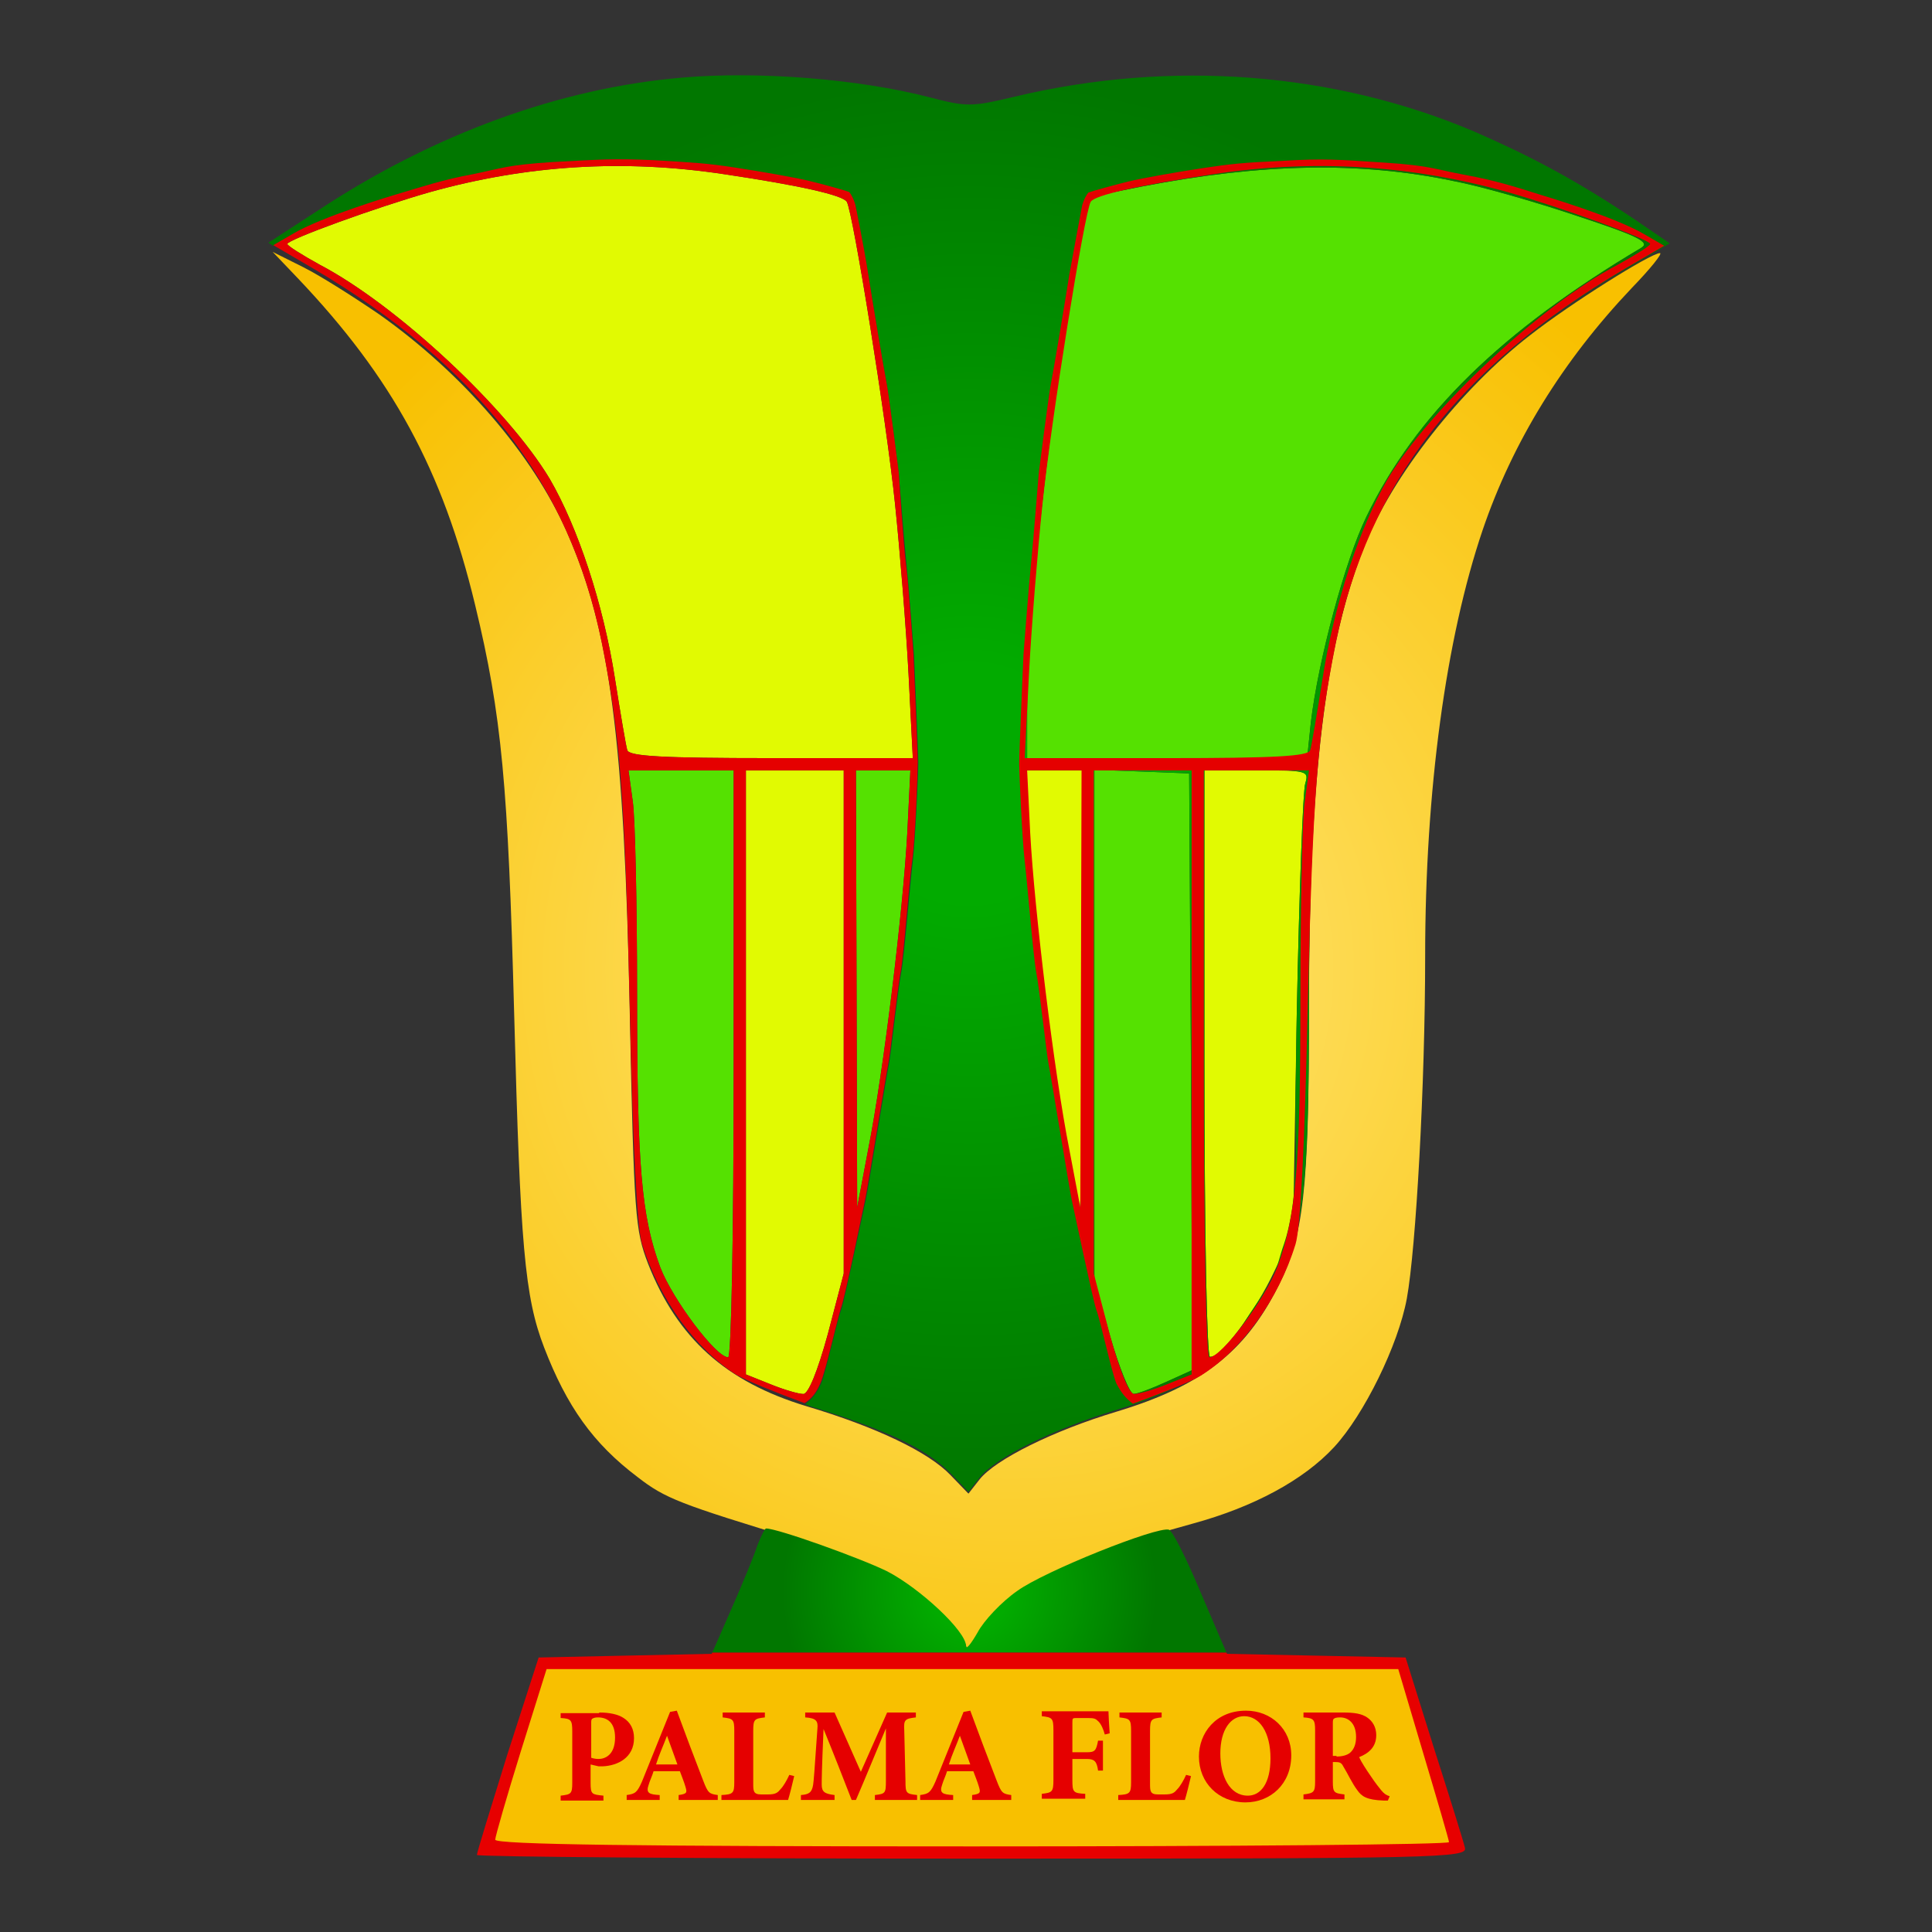 <?xml version="1.0" encoding="utf-8"?>
<!-- Generator: Adobe Illustrator 24.2.0, SVG Export Plug-In . SVG Version: 6.00 Build 0)  -->
<svg version="1.1" id="Layer_1" xmlns="http://www.w3.org/2000/svg" xmlns:xlink="http://www.w3.org/1999/xlink" x="0px" y="0px"
	 viewBox="0 0 316 316" style="enable-background:new 0 0 316 316;" xml:space="preserve">
<rect x="0" y="0" width="316" height="316" fill="#333333" stroke="none"/>
<style type="text/css">
	.st0{fill:#F8C000;}
	.st1{fill:url(#SVGID_1_);}
	.st2{fill:#E50000;}
	.st3{fill:#E1FA02;}
	.st4{fill:#55E101;}
	.st5{fill:none;}
	.st6{fill:url(#SVGID_2_);}
	.st7{fill:#E70000;}
	.st8{fill:url(#SVGID_3_);}
</style>
<path class="st0" d="M88.4,271.7L79.3,302l47.2,1c0,0,41.2,0.1,41.7,0.1s51-0.3,51.4-0.3c0.4,0,15.9-0.5,16.3-0.5
	c0.4,0,2.2-0.5,2.2-0.5l-3.5-12.1L229,272c0,0-22-0.4-22.4-0.3s-45.7-1-46.8-0.8c-1.2,0.3-31,0.3-31,0.3l-34.4,0.5H88.4z"/>
<g>
	<radialGradient id="SVGID_1_" cx="165.352" cy="158.565" r="139.397" gradientUnits="userSpaceOnUse">
		<stop  offset="0.171" style="stop-color:#FFE26A"/>
		<stop  offset="1" style="stop-color:#F8C000"/>
	</radialGradient>
	<path class="st1" d="M271.5,41.4c-1.5,0-14.7,8.3-21.2,13.4C239,63.5,227.6,78,223.1,89.5c-6.4,16.1-9,38-9,75.4
		c0,30-0.9,37.4-5.1,45.6c-5.4,10.7-12.5,16.2-26.4,20.4c-10.3,3.1-19.8,7.8-22.4,11.1l-1.8,2.3l-2.9-3c-3.6-3.8-12.2-7.9-23.6-11.3
		c-13.2-4-21.1-11.1-25.9-23.3c-2.1-5.5-2.3-7.7-3-41.3C102.1,121,99.8,103,92.7,87C87.1,74.3,75.6,61,62,51.4
		c-4.1-2.8-9.6-6.3-12.4-7.7l-5-2.5l4.1,4.3c15.5,16.3,23.7,31.4,29,53.4c4.4,18.2,5.4,29.5,6.4,67c1,37.7,1.7,46.2,4.9,54.5
		c3.7,9.6,8,15.7,15.3,21.2c4.5,3.5,6.9,4.4,26.3,10.3c5,1.5,11.5,4,14.6,5.5c5.4,2.8,12.9,9.8,12.9,12.3c0,0.6,0.8-0.3,1.7-2.2
		c3.3-6.7,15.1-12.8,35.3-18.3c9.9-2.7,18.1-7.1,23.1-12.5c4.9-5.3,10.5-16.7,11.9-24.3c1.5-8.2,3-35.1,3-56c0-27.1,3.4-52,9.4-69.7
		c4.9-14.4,13.1-27.7,24.4-39.6C269.9,44,272,41.4,271.5,41.4z"/>
</g>
<g>
	<path class="st2" d="M98,280.1c1.7,0,3.1,0.3,4,0.9c1.1,0.7,1.7,1.8,1.7,3.3c0,3.2-2.7,4.5-5.1,4.6c-0.2,0-0.5,0-0.7,0l-1.3-0.3v3
		c0,1.9,0.2,1.9,2.1,2.1v0.8h-7v-0.8c1.7-0.2,1.9-0.3,1.9-2.1v-8.4c0-1.9-0.2-2.1-1.9-2.2v-0.8H98V280.1z M96.7,287.5
		c0.3,0.1,0.7,0.2,1.2,0.2c1,0,2.7-0.6,2.7-3.5c0-2.5-1.3-3.3-2.8-3.3c-0.5,0-0.7,0.1-0.9,0.2c-0.2,0.1-0.2,0.4-0.2,0.7
		C96.7,281.8,96.7,287.5,96.7,287.5z"/>
	<path class="st2" d="M111,294.4v-0.8c1.4-0.2,1.4-0.4,1.1-1.4c-0.2-0.7-0.6-1.7-0.9-2.5h-4.3c-0.2,0.7-0.6,1.5-0.8,2.2
		c-0.5,1.4,0.1,1.6,1.8,1.7v0.8h-5.4v-0.8c1.4-0.2,1.7-0.4,2.5-2.2l4.6-11.4l1.1-0.2c1.4,3.8,2.9,7.8,4.3,11.4
		c0.8,2.1,1,2.2,2.4,2.4v0.8H111z M109.1,283.9c-0.6,1.6-1.3,3.1-1.8,4.7h3.5L109.1,283.9z"/>
	<path class="st2" d="M129.9,290.5c-0.2,0.9-0.8,3.3-1,3.9H118v-0.8c1.9-0.1,2.1-0.3,2.1-2.1v-8.4c0-1.9-0.2-2-1.9-2.2v-0.8h6.9v0.8
		c-1.7,0.2-1.9,0.3-1.9,2.2v8.6c0,1.2,0,1.8,1.3,1.8h1.1c1.3,0,1.6-0.3,2.1-0.9c0.4-0.4,1-1.4,1.4-2.3L129.9,290.5z"/>
	<path class="st2" d="M143.1,294.4v-0.8c1.7-0.2,1.8-0.3,1.8-2.3v-8.6c-1.6,3.8-3.3,8-4.9,11.7h-0.7c-1.4-3.6-3-7.7-4.6-11.6
		c-0.3,6.9-0.3,8.3-0.3,9.1c0,1.2,0.5,1.5,2.1,1.7v0.8H131v-0.8c1.3-0.1,1.8-0.4,2-1.7c0.1-0.7,0.2-1.9,0.7-9.2
		c0.1-1.1-0.1-1.7-2-1.8v-0.8h4.8l4.3,9.7l4.3-9.7h4.7v0.8c-1.8,0.2-2,0.4-1.9,2.1l0.2,8.3c0,2,0.1,2.1,1.9,2.3v0.8H143.1z"/>
	<path class="st2" d="M159,294.4v-0.8c1.4-0.2,1.4-0.4,1.1-1.4c-0.2-0.7-0.6-1.7-0.9-2.5h-4.3c-0.2,0.7-0.6,1.5-0.8,2.2
		c-0.5,1.4,0.1,1.6,1.8,1.7v0.8h-5.4v-0.8c1.4-0.2,1.7-0.4,2.5-2.2l4.6-11.4l1.1-0.2c1.4,3.8,2.9,7.8,4.3,11.4
		c0.8,2.1,1,2.2,2.4,2.4v0.8H159z M157,283.9c-0.6,1.6-1.3,3.1-1.8,4.7h3.5L157,283.9z"/>
	<path class="st2" d="M180.7,283.7c-0.2-0.8-0.6-1.7-1-2.1c-0.5-0.5-0.7-0.6-1.8-0.6h-1.7c-0.8,0-0.8,0-0.8,0.8v4.8h2.4
		c1.3,0,1.5-0.3,1.8-1.9h0.8v4.9h-0.8c-0.2-1.5-0.6-1.9-1.8-1.9h-2.4v3.4c0,2,0.1,2.2,2.1,2.3v0.8h-7.1v-0.8
		c1.7-0.2,1.9-0.3,1.9-2.3V283c0-2-0.2-2.1-1.9-2.3v-0.8h7.5c1.9,0,3,0,3.4,0c0,0.4,0.1,2.3,0.2,3.6L180.7,283.7z"/>
	<path class="st2" d="M194.8,290.5c-0.2,0.9-0.8,3.3-1,3.9h-10.9v-0.8c1.9-0.1,2.1-0.3,2.1-2.1v-8.4c0-1.9-0.2-2-1.9-2.2v-0.8h6.9
		v0.8c-1.7,0.2-1.9,0.3-1.9,2.2v8.6c0,1.2,0,1.8,1.3,1.8h1.1c1.3,0,1.6-0.3,2.1-0.9c0.4-0.4,1-1.4,1.4-2.3L194.8,290.5z"/>
	<path class="st2" d="M203.8,279.8c4.1,0,7.4,3,7.4,7.3c0,4.7-3.4,7.7-7.5,7.7c-4.4,0-7.6-3.2-7.6-7.5
		C196.1,283.5,198.8,279.8,203.8,279.8z M203.5,280.7c-2.2,0-3.9,2.2-3.9,6.1c0,3.7,1.5,6.9,4.5,6.9c2.1,0,3.7-2,3.7-6.1
		C207.8,283.3,206,280.7,203.5,280.7z"/>
	<path class="st2" d="M227,294.5c-0.1,0-0.4,0-0.7,0c-2.8-0.1-3.6-0.7-4.3-1.7c-0.9-1.2-1.5-2.6-2.3-3.9c-0.3-0.6-0.6-0.7-1.3-0.7
		H218v3.2c0,1.8,0.2,1.9,1.9,2.1v0.8h-6.7v-0.8c1.7-0.2,1.9-0.4,1.9-2.1V283c0-1.7-0.2-2-1.9-2.1v-0.8h6.4c2,0,3.1,0.2,4,0.8
		c0.9,0.6,1.5,1.6,1.5,2.9c0,2-1.3,3-2.8,3.6c0.3,0.7,1.2,2.1,1.9,3.1c0.8,1.2,1.3,1.8,1.7,2.3c0.5,0.6,0.8,0.8,1.4,1L227,294.5z
		 M218.6,287.3c0.9,0,1.7-0.2,2.2-0.6c0.7-0.6,1-1.5,1-2.6c0-2.3-1.3-3.2-2.6-3.2c-0.6,0-0.9,0.1-1,0.2c-0.2,0.1-0.2,0.4-0.2,0.8
		v5.3h0.6V287.3z"/>
</g>
<path class="st3" d="M52.3,43.3c12.6,6.6,30.7,23.5,37.6,35c4.6,7.9,8.8,20.5,10.7,32.8c0.9,5.7,1.8,11,2,11.6
	c0.3,1,5.8,1.3,23.5,1.3h23.2l-0.7-13.8c-0.4-7.5-1.4-20-2.2-27.7c-1.4-13.7-6.9-47.9-7.9-49.5c-0.7-1.1-7.9-2.7-20-4.5
	C102,26,86.2,27,70.4,31.4C61.6,33.9,47,39.2,47,39.9C47,40.2,49.4,41.7,52.3,43.3z"/>
<path class="st4" d="M140.1,161.7l0.1,35.8l1.8-9.5c2.5-12.6,5.7-39,6.4-51.8l0.5-10.2h-4.4H140L140.1,161.7z"/>
<path class="st3" d="M122,175.4v49.4l4,1.6c2.2,0.9,4.6,1.6,5.4,1.6c0.8,0,2.3-3.6,4-9.8l2.6-9.9v-41.1V126h-8h-8V175.4z"/>
<path class="st4" d="M103.5,131.1c0.4,2.8,0.7,16.9,0.7,31.2c0,28.5,0.7,36.6,3.8,45c2,5.2,9.1,14.7,11.1,14.7
	c0.5,0,0.9-19.6,0.9-48v-48h-8.6h-8.6L103.5,131.1z"/>
<path class="st3" d="M170.5,163.5c1.6,12.5,5.4,33.7,6.1,34.4c0.2,0.2,0.4-15.8,0.4-35.7V126h-4.7h-4.6l0.6,12.7
	C168.7,145.8,169.7,156.9,170.5,163.5z"/>
<path class="st4" d="M186.8,126.2l-7.8-0.3v41.8v41.7l2.6,9.3c1.5,5.1,3.2,9.3,3.8,9.3s3-0.9,5.4-2l4.2-1.9l-0.2-48.8l-0.3-48.8
	L186.8,126.2z"/>
<path class="st4" d="M213.8,124l0.6-5.8c1.2-10.2,5.6-26.5,9.1-33.7c8-16.6,22.1-30.4,45-44c1.4-0.9-0.6-1.9-10.6-5.2
	c-6.8-2.3-15.9-4.9-20.2-5.7c-15.3-3.2-31.2-2.9-50.9,0.9l-8.6,1.7l-2.1,11.2c-4.4,23.9-8.1,57.1-8.1,72.8v7.8h22.9H213.8z"/>
<path class="st3" d="M197,126v48c0,27.6,0.4,48,0.9,48c1.8,0,7.5-7.6,10.5-14l3.1-6.5l0.6-35.7c0.4-19.6,1-36.6,1.4-37.7
	c0.6-2,0.3-2.1-7.9-2.1C205.6,126,197,126,197,126z"/>
<path class="st5" d="M228.7,273H159H89.4l-4.2,13.4c-2.3,7.4-4.2,14-4.2,14.5c0,0.8,23.7,1.1,78,1.1c42.9,0,78-0.3,78-0.7
	c0-0.3-1.9-6.8-4.2-14.5L228.7,273z"/>
<radialGradient id="SVGID_2_" cx="158.55" cy="57.85" r="30.588" gradientTransform="matrix(1 0 0 -1 0 318)" gradientUnits="userSpaceOnUse">
	<stop  offset="0.211" style="stop-color:#02AB00"/>
	<stop  offset="1" style="stop-color:#017700"/>
</radialGradient>
<path class="st6" d="M196.4,260.5c-2.3-5.5-4.6-10.1-5.2-10.3c-1.9-0.6-20.4,6.8-24.8,10c-2.6,1.8-5.5,4.9-6.5,6.8
	c-1.1,1.9-1.9,2.9-1.9,2.2c0-2.4-7.5-9.4-12.9-12.2c-4.5-2.2-17.9-7-19.8-7c-0.2,0-0.8,1.2-1.4,2.7c-0.5,1.6-2.4,6.2-4.2,10.3
	l-3.2,7.3h84.1L196.4,260.5z"/>
<path class="st7" d="M239.6,302.2c-0.2-0.9-2.5-8.3-5.1-16.4l-4.6-14.7l-14.6-0.3l-14.6-0.3l-0.1-0.2h-84.1l-0.1,0.2l-14.2,0.3
	l-14.1,0.3L83,286.9c-2.7,8.7-5,16.1-5,16.5c0,0.3,36.5,0.6,81.1,0.6C235.8,304,240.1,303.9,239.6,302.2z M159,302
	c-54.3,0-78-0.3-78-1.1c0-0.5,1.9-7.1,4.2-14.5l4.2-13.4H159h69.7l4.1,13.8c2.3,7.7,4.2,14.2,4.2,14.5C237,301.7,201.9,302,159,302z
	"/>
<path class="st5" d="M205.6,126H197v48c0,27.6,0.4,48,0.9,48c2.4,0,5.4-5.3,6.5-7c1.2-1.8,2.4-3.6,3.5-5.5c1-1.8,1.4-4,2.1-5.9
	c0.3-1,0.6-1.9,0.8-2.9c1.6-7,1-14.7,1.1-21.8c0.1-4.3,0.1-8.7,0.2-13c0.4-19.6,1-36.6,1.4-37.7C214.1,126.1,213.8,126,205.6,126z"
	/>
<path class="st5" d="M167.7,126l0.6,12.7c0.4,7.1,1.4,18.2,2.2,24.8c1.6,12.5,5.4,33.7,6.1,34.4c0.2,0.2,0.4-15.8,0.4-35.7V126h-4.7
	H167.7z"/>
<path class="st5" d="M194.5,126.5l-7.7-0.3l-7.8-0.3v41.8v41.7l2.6,9.3c1.5,5.1,3.2,9.3,3.8,9.3s3-0.9,5.4-2l4.2-1.9l-0.2-48.8
	L194.5,126.5z"/>
<path class="st5" d="M257.9,35.3c-6.8-2.3-15.9-4.9-20.2-5.7c-15.3-3.2-31.2-2.9-50.9,0.9l-8.6,1.7l-2.1,11.2
	c-4.4,23.9-8.1,57.1-8.1,72.8v7.8h22.9h22.9l0.6-5.8c1.2-10.2,5.6-26.5,9.1-33.7c8-16.6,22.1-30.4,45-44
	C269.9,39.6,267.9,38.6,257.9,35.3z"/>
<radialGradient id="SVGID_3_" cx="158.5" cy="189.844" r="115.223" gradientTransform="matrix(1 0 0 -1 0 318)" gradientUnits="userSpaceOnUse">
	<stop  offset="0.166" style="stop-color:#02AB00"/>
	<stop  offset="1" style="stop-color:#017700"/>
</radialGradient>
<path class="st8" d="M266.8,35.5c-9.2-6.1-16.3-9.9-25.7-14c-22.9-9.7-49.5-11.8-75.1-5.7c-7.1,1.7-7.9,1.7-14,0.1
	c-11.6-3-28.1-4.3-40.5-3.2c-19.8,1.7-40.3,9.1-59.3,21.6l-8.3,5.4l0.8,0.5l3.1-1.8c4.8-2.9,17-6.5,17-6.5c4.4-1.4,7.6-2.4,12.5-3.3
	s5.5-1.5,13.1-2s10-0.7,16.6-0.3c6.7,0.3,8.5,0.5,13.2,1.2c4.6,0.7,10.2,1.7,12.2,2.2s5.7,1.5,6.5,1.8c0.7,0.9,1,2.1,1,2.1
	s1.2,6.3,2.1,11.3c0.8,5.1,2.6,15.8,3,17.8s2,14.7,2,14.7s1,12.4,1.3,15.2s1.2,14.5,1.2,14.5s0.7,15.9,0.7,17.7s-0.5,12.7-0.9,16
	s-1.4,15.7-1.9,18.3c-0.5,2.5-1.7,13.5-2,14.9s-3.5,21-3.8,22.3s-3.4,16.1-4,17.9c-0.7,1.8-2.5,10.2-3.3,12.1
	c-0.7,1.6-1.5,2.5-2.6,3.4c1,0.4,2,0.7,3,1c11.6,3.7,17.5,6.7,21.3,10.8l2.4,2.5l1.8-2.3c2.6-3.3,12.1-8,22.4-11.1
	c14.5-4.4,21.8-10.2,27-21.8c3.7-8,4.5-16,4.5-44.8c0-37.2,2.5-57.9,8.9-74.4c6.7-17.4,21.3-33,42.4-45.3l7.7-4.5L266.8,35.5z
	 M177,162.2c0,19.9-0.2,35.9-0.4,35.7c-0.7-0.7-4.5-21.9-6.1-34.4c-0.8-6.6-1.8-17.7-2.2-24.8l-0.6-12.7h4.6h4.7V162.2z M190.8,226
	c-2.4,1.1-4.8,2-5.4,2c-0.6,0-2.3-4.2-3.8-9.3l-2.6-9.3v-41.7v-41.8l7.8,0.3l7.7,0.3l0.3,48.8l0.2,48.8L190.8,226z M213.5,128.1
	c-0.4,1.1-1,18.1-1.4,37.7c-0.1,4.3-0.1,8.7-0.2,13c-0.1,7.1,0.5,14.8-1.1,21.8c-0.2,1-0.5,2-0.8,2.9c-0.7,1.9-1.1,4.2-2.1,5.9
	c-1,1.9-2.3,3.7-3.5,5.5c-1.1,1.6-4.1,7-6.5,7c-0.5,0-0.9-20.4-0.9-48v-48h8.6C213.8,126,214.1,126.1,213.5,128.1z M268.5,40.5
	c-22.9,13.6-37,27.4-45,44c-3.5,7.2-7.9,23.5-9.1,33.7l-0.6,5.8h-22.9H168v-7.8c0-15.7,3.7-48.9,8.1-72.8l2.1-11.2l8.6-1.7
	c19.7-3.8,35.6-4.1,50.9-0.9c4.3,0.8,13.4,3.4,20.2,5.7C267.9,38.6,269.9,39.6,268.5,40.5z"/>
<path class="st2" d="M134.2,226.2c0.8-1.8,2.7-10.2,3.3-12.1c0.7-1.8,3.7-16.6,4-17.9c0.3-1.3,3.5-20.9,3.8-22.3s1.5-12.3,2-14.9
	c0.5-2.5,1.4-14.9,1.9-18.3s0.9-14.3,0.9-16s-0.7-17.7-0.7-17.7s-0.8-11.7-1.2-14.5S147,77.3,147,77.3s-1.6-12.7-2-14.7
	c-0.4-2-2.2-12.7-3-17.8s-2.1-11.3-2.1-11.3s-0.3-1.2-1-2.1c-0.8-0.3-4.4-1.3-6.5-1.8c-2-0.5-7.6-1.5-12.2-2.2s-6.5-0.8-13.2-1.2
	c-6.7-0.3-9-0.1-16.6,0.3c-7.6,0.5-8.2,1-13.1,2c-4.9,0.9-8.1,2-12.5,3.3c0,0-12.2,3.6-17,6.5l-3.1,1.8l6.5,3.8
	c27.1,16,41.9,35.2,47.2,61.1c3,14.8,3.8,25.1,4.6,59.4c0.5,23.1,1.2,36.4,2,39c2.8,9.1,8.8,17.3,15.5,21.5
	c1.6,0.9,6.2,2.8,11.1,4.6C132.8,228.7,133.5,227.8,134.2,226.2z M148.4,136.2c-0.7,12.8-3.9,39.2-6.4,51.8l-1.8,9.5l-0.1-35.8
	L140,126h4.5h4.4L148.4,136.2z M120,174c0,28.4-0.4,48-0.9,48c-2,0-9.1-9.5-11.1-14.7c-3.1-8.4-3.8-16.5-3.8-45
	c0-14.3-0.3-28.4-0.7-31.2l-0.7-5.1h8.6h8.6V174z M102.6,122.7c-0.2-0.6-1.1-5.9-2-11.6c-1.9-12.3-6.1-24.9-10.7-32.8
	c-6.9-11.5-25-28.4-37.6-35c-2.9-1.6-5.3-3.1-5.3-3.4c0-0.7,14.6-6,23.4-8.5C86.2,27,102,26,118.5,28.5c12.1,1.8,19.3,3.4,20,4.5
	c1,1.6,6.5,35.8,7.9,49.5c0.8,7.7,1.8,20.2,2.2,27.7l0.7,13.8h-23.2C108.4,124,102.9,123.7,102.6,122.7z M131.4,228
	c-0.8,0-3.2-0.7-5.4-1.6l-4-1.6v-49.4V126h8h8v41.2v41.1l-2.6,9.9C133.7,224.4,132.2,228,131.4,228z"/>
<path class="st2" d="M185.3,229.6c4.9-1.8,9.5-3.6,11.1-4.6c6.7-4.2,12.7-12.4,15.5-21.5c0.8-2.6,1.5-15.9,2-39
	c0.8-34.3,1.6-44.6,4.6-59.4c5.3-25.9,20.1-45.1,47.2-61.1l6.5-3.8l-3.1-1.8c-4.8-2.9-17-6.5-17-6.5c-4.4-1.4-7.6-2.4-12.5-3.3
	s-5.5-1.5-13.1-2s-10-0.7-16.6-0.3c-6.7,0.3-8.5,0.5-13.2,1.2c-4.6,0.7-10.2,1.7-12.2,2.2s-5.7,1.5-6.5,1.8c-0.7,0.9-1,2.1-1,2.1
	s-1.2,6.3-2.1,11.3c-0.8,5.1-2.6,15.8-3,17.8c-0.4,2-2,14.7-2,14.7s-1,12.4-1.3,15.2s-1.2,14.5-1.2,14.5s-0.7,15.9-0.7,17.7
	s0.5,12.7,0.9,16s1.4,15.7,1.9,18.3c0.5,2.5,1.7,13.5,2,14.9s3.5,21,3.8,22.3s3.4,16.1,4,17.9c0.7,1.8,2.5,10.2,3.3,12.1
	C183.4,227.8,184.1,228.7,185.3,229.6z M168,126h4.4h4.5l-0.1,35.7l-0.1,35.8l-1.8-9.5c-2.5-12.6-5.7-39-6.4-51.8L168,126z
	 M196.9,126h8.6h8.6l-0.7,5.1c-0.4,2.8-0.7,16.9-0.7,31.2c0,28.5-0.7,36.6-3.8,45c-2,5.2-9.1,14.7-11.1,14.7c-0.5,0-0.9-19.6-0.9-48
	L196.9,126L196.9,126z M190.8,124h-23.2l0.7-13.8c0.4-7.5,1.4-20,2.2-27.7c1.4-13.7,6.9-47.9,7.9-49.5c0.7-1.1,7.9-2.7,20-4.5
	c16.5-2.5,32.3-1.5,48.1,2.9c8.8,2.5,23.4,7.8,23.4,8.5c0,0.3-2.4,1.8-5.3,3.4c-12.6,6.6-30.7,23.5-37.6,35
	c-4.6,7.9-8.8,20.5-10.7,32.8c-0.9,5.7-1.8,11-2,11.6C214,123.7,208.5,124,190.8,124z M181.5,218.2l-2.6-9.9v-41.1V126h8h8v49.4
	v49.4l-4,1.6c-2.2,0.9-4.6,1.6-5.4,1.6C184.7,228,183.2,224.4,181.5,218.2z"/>
</svg>
